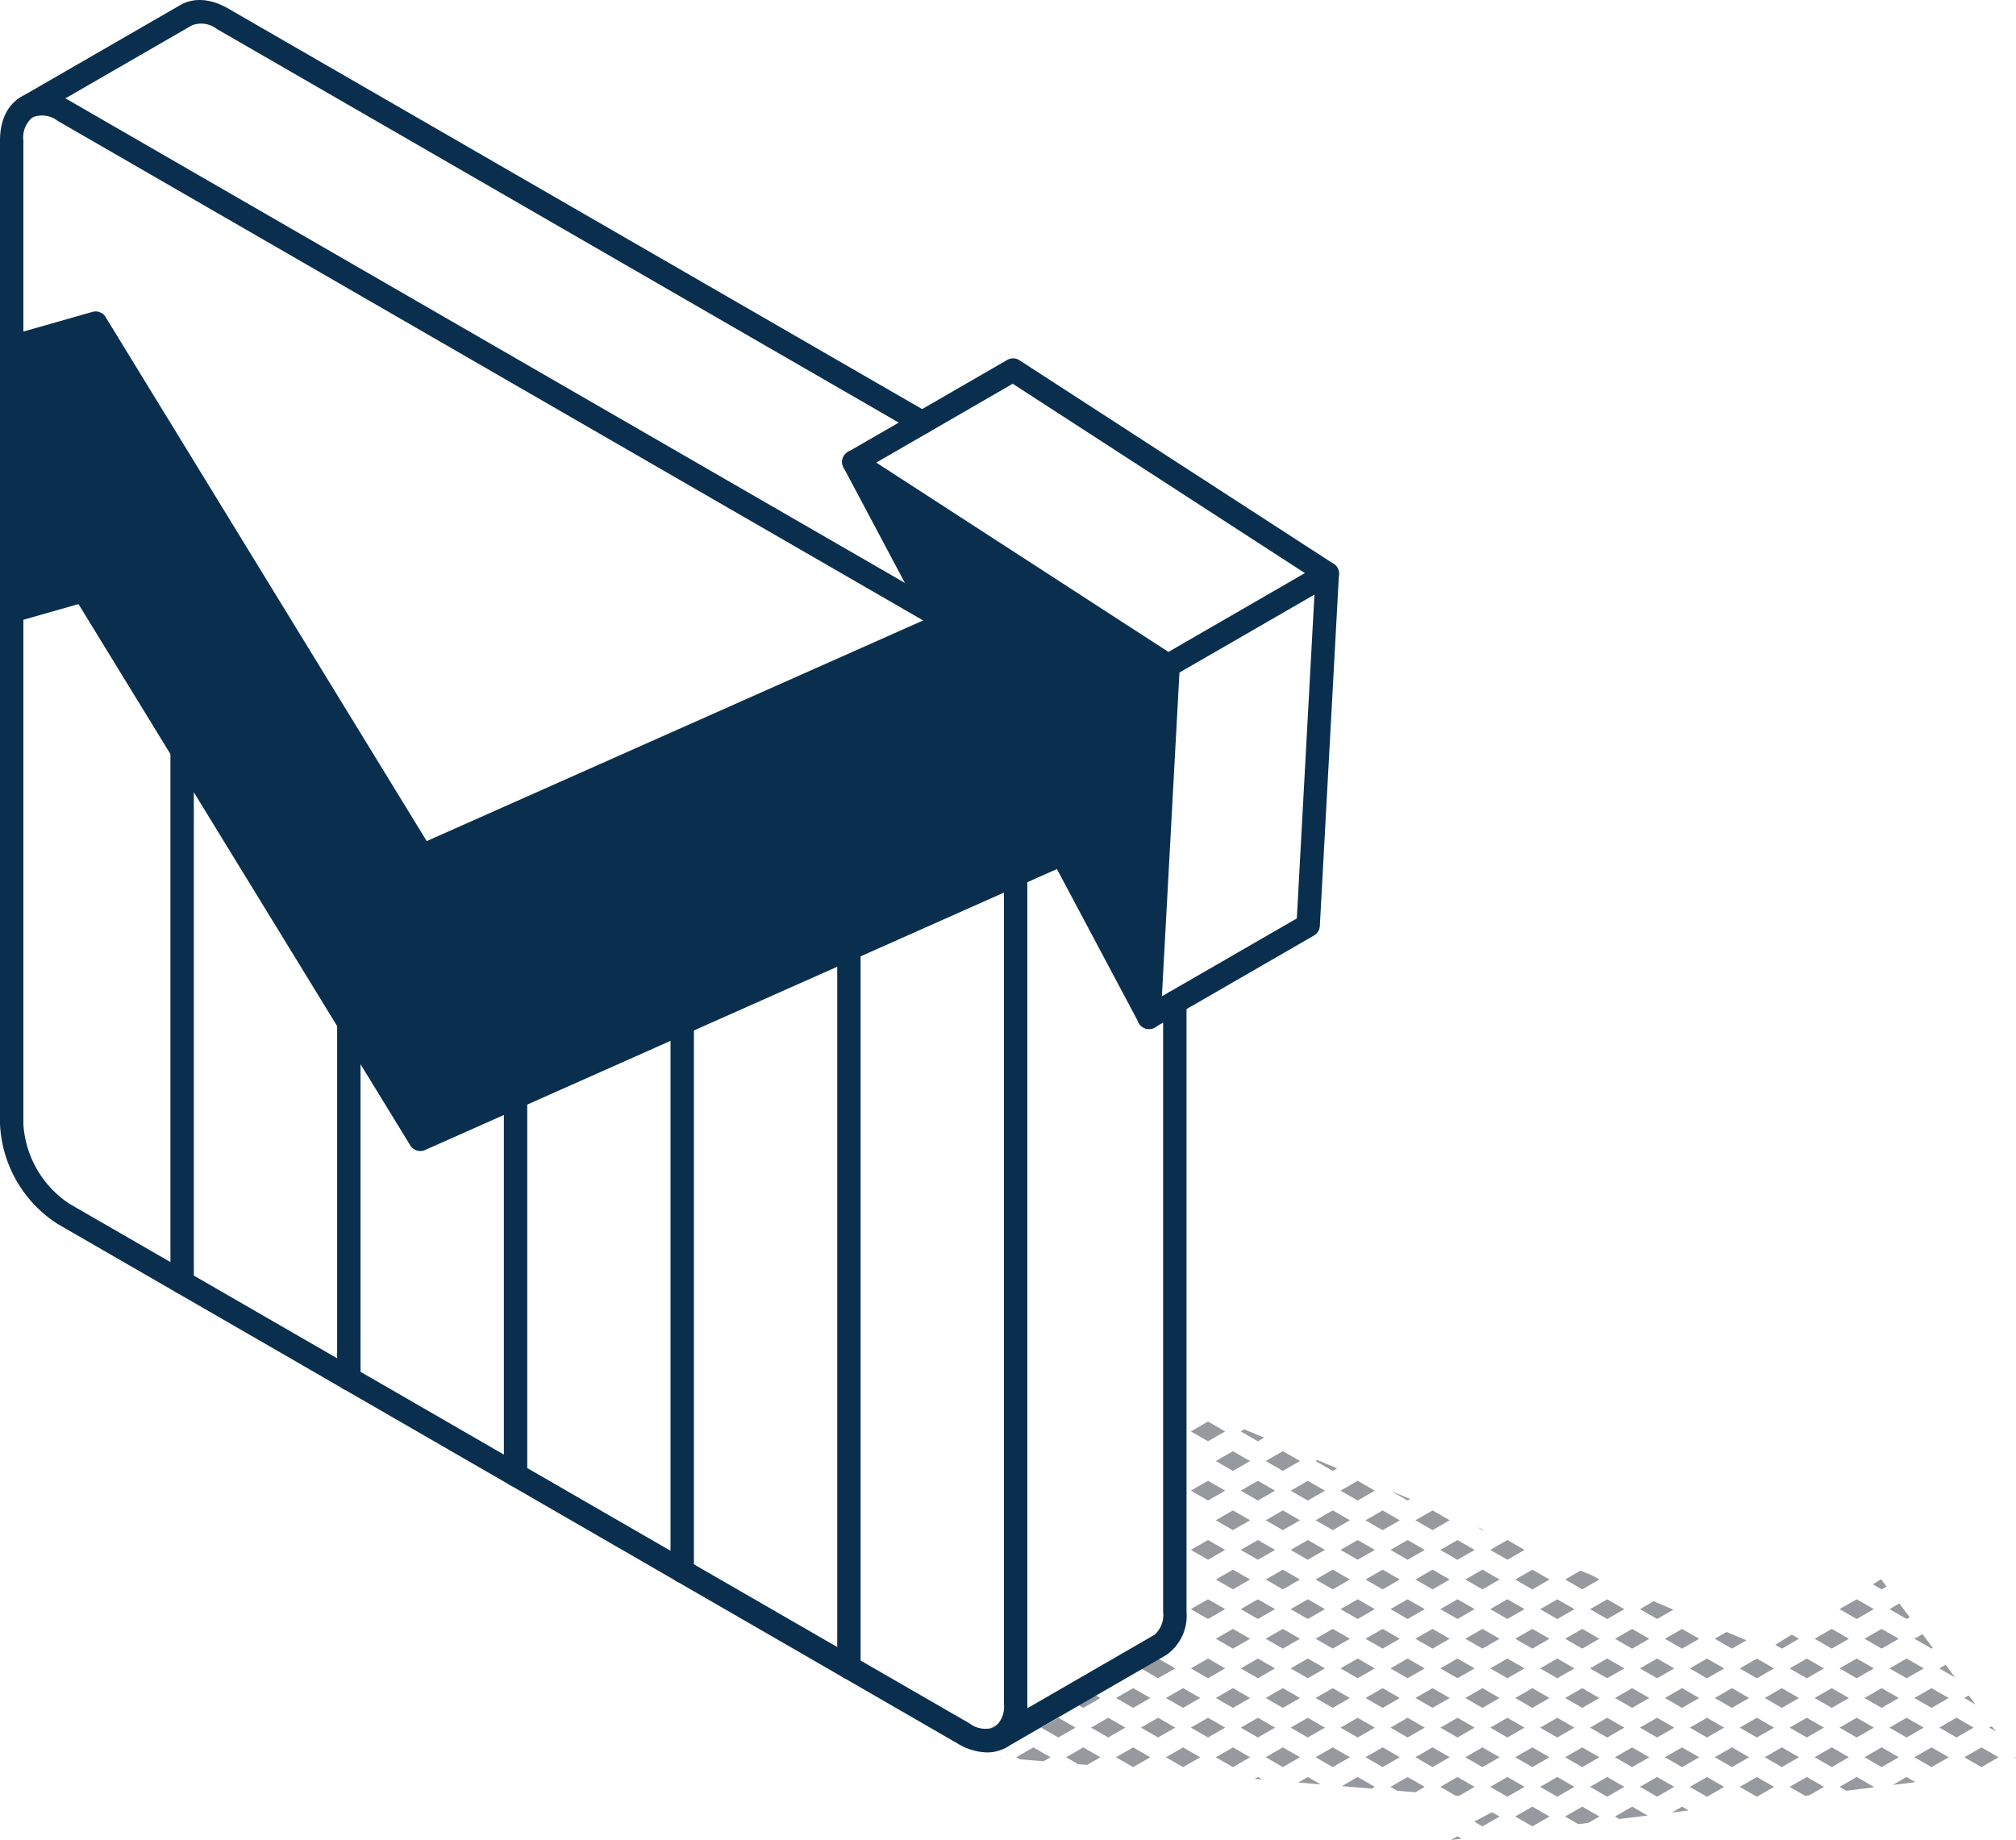 <?xml version="1.0" encoding="UTF-8"?> <svg xmlns="http://www.w3.org/2000/svg" width="224.814" height="205.212" viewBox="0 0 224.814 205.212"><g id="Sales_Performance_Optimization" data-name="Sales Performance Optimization" transform="translate(0 0)"><path id="Tracciato_15337" data-name="Tracciato 15337" d="M258.337,225.4l.2.118-.123-.164Z" transform="translate(-33.727 -29.421)" fill="#969a9e"></path><path id="Tracciato_15338" data-name="Tracciato 15338" d="M252.427,217.485l-.49.283,1.242.717Z" transform="translate(-32.891 -28.393)" fill="#969a9e"></path><path id="Tracciato_15339" data-name="Tracciato 15339" d="M251.937,225.244l1.913,1.1,1.913-1.1-1.913-1.1Z" transform="translate(-32.891 -29.262)" fill="#969a9e"></path><path id="Tracciato_15340" data-name="Tracciato 15340" d="M255.137,221.585l.723.418-.438-.583Z" transform="translate(-33.309 -28.907)" fill="#969a9e"></path><path id="Tracciato_15341" data-name="Tracciato 15341" d="M247.6,211.153l-1.159-1.539-.9.518,1.913,1.1Z" transform="translate(-32.056 -27.366)" fill="#969a9e"></path><path id="Tracciato_15342" data-name="Tracciato 15342" d="M249.363,217.644l-1.913-1.1-1.913,1.1,1.913,1.1Z" transform="translate(-32.056 -28.27)" fill="#969a9e"></path><path id="Tracciato_15343" data-name="Tracciato 15343" d="M249.431,213.549l-.694.4,1.762,1.017Z" transform="translate(-32.473 -27.879)" fill="#969a9e"></path><path id="Tracciato_15344" data-name="Tracciato 15344" d="M245.537,225.244l1.913,1.1,1.913-1.1-1.913-1.1Z" transform="translate(-32.056 -29.262)" fill="#969a9e"></path><path id="Tracciato_15345" data-name="Tracciato 15345" d="M250.65,220.34l-1.913,1.1,1.913,1.1,1.913-1.1Z" transform="translate(-32.473 -28.766)" fill="#969a9e"></path><path id="Tracciato_15346" data-name="Tracciato 15346" d="M244.6,207.217l-1.159-1.539-1.1.636,1.914,1.1Z" transform="translate(-31.638 -26.852)" fill="#969a9e"></path><path id="Tracciato_15347" data-name="Tracciato 15347" d="M241.744,203.388l-.62-.822-.918.575.983.568Z" transform="translate(-31.36 -26.446)" fill="#969a9e"></path><path id="Tracciato_15348" data-name="Tracciato 15348" d="M246.163,213.844l-1.913-1.1-1.913,1.1,1.913,1.1Z" transform="translate(-31.638 -27.774)" fill="#969a9e"></path><path id="Tracciato_15349" data-name="Tracciato 15349" d="M239.137,210.044l1.913,1.1,1.913-1.1-1.913-1.1Z" transform="translate(-31.22 -27.278)" fill="#969a9e"></path><path id="Tracciato_15350" data-name="Tracciato 15350" d="M242.963,217.644l-1.913-1.1-1.913,1.1,1.913,1.1Z" transform="translate(-31.22 -28.27)" fill="#969a9e"></path><path id="Tracciato_15351" data-name="Tracciato 15351" d="M242.768,228.828l2.529-.316-.991-.572Z" transform="translate(-31.694 -29.758)" fill="#969a9e"></path><path id="Tracciato_15352" data-name="Tracciato 15352" d="M241.05,224.14l-1.913,1.1,1.913,1.1,1.913-1.1Z" transform="translate(-31.22 -29.262)" fill="#969a9e"></path><path id="Tracciato_15353" data-name="Tracciato 15353" d="M246.163,221.444l-1.913-1.1-1.913,1.1,1.913,1.1Z" transform="translate(-31.638 -28.766)" fill="#969a9e"></path><path id="Tracciato_15354" data-name="Tracciato 15354" d="M236.563,210.044l-1.913-1.1-1.913,1.1,1.913,1.1Z" transform="translate(-30.384 -27.278)" fill="#969a9e"></path><path id="Tracciato_15355" data-name="Tracciato 15355" d="M239.763,206.244l-1.913-1.1-1.913,1.1,1.913,1.1Z" transform="translate(-30.802 -26.782)" fill="#969a9e"></path><path id="Tracciato_15356" data-name="Tracciato 15356" d="M236.563,217.644l-1.913-1.1-1.913,1.1,1.913,1.1Z" transform="translate(-30.384 -28.27)" fill="#969a9e"></path><path id="Tracciato_15357" data-name="Tracciato 15357" d="M235.937,213.844l1.913,1.1,1.913-1.1-1.913-1.1Z" transform="translate(-30.802 -27.774)" fill="#969a9e"></path><path id="Tracciato_15358" data-name="Tracciato 15358" d="M234.65,224.14l-1.913,1.1,1.913,1.1,1.913-1.1Z" transform="translate(-30.384 -29.262)" fill="#969a9e"></path><path id="Tracciato_15359" data-name="Tracciato 15359" d="M239.763,221.444l-1.913-1.1-1.913,1.1,1.913,1.1Z" transform="translate(-30.802 -28.766)" fill="#969a9e"></path><path id="Tracciato_15360" data-name="Tracciato 15360" d="M235.937,229.044l.746.431,2.975-.371.1-.06-1.913-1.1Z" transform="translate(-30.802 -29.758)" fill="#969a9e"></path><path id="Tracciato_15361" data-name="Tracciato 15361" d="M230.338,210.14l-.8-.464-1.852,1.14.743.429Z" transform="translate(-29.725 -27.374)" fill="#969a9e"></path><path id="Tracciato_15362" data-name="Tracciato 15362" d="M230.163,217.644l-1.913-1.1-1.913,1.1,1.913,1.1Z" transform="translate(-29.549 -28.27)" fill="#969a9e"></path><path id="Tracciato_15363" data-name="Tracciato 15363" d="M231.45,214.949l1.913-1.1-1.913-1.1-1.913,1.1Z" transform="translate(-29.967 -27.774)" fill="#969a9e"></path><path id="Tracciato_15364" data-name="Tracciato 15364" d="M229.537,229.044l1.735,1,.455-.057,1.636-.945-1.913-1.1Z" transform="translate(-29.967 -29.758)" fill="#969a9e"></path><path id="Tracciato_15365" data-name="Tracciato 15365" d="M228.25,224.14l-1.913,1.1,1.913,1.1,1.913-1.1Z" transform="translate(-29.549 -29.262)" fill="#969a9e"></path><path id="Tracciato_15366" data-name="Tracciato 15366" d="M233.363,221.444l-1.913-1.1-1.913,1.1,1.913,1.1Z" transform="translate(-29.967 -28.766)" fill="#969a9e"></path><path id="Tracciato_15367" data-name="Tracciato 15367" d="M226.963,221.444l-1.913-1.1-1.913,1.1,1.913,1.1Z" transform="translate(-29.131 -28.766)" fill="#969a9e"></path><path id="Tracciato_15368" data-name="Tracciato 15368" d="M225.05,214.949l1.913-1.1-1.913-1.1-1.913,1.1Z" transform="translate(-29.131 -27.774)" fill="#969a9e"></path><path id="Tracciato_15369" data-name="Tracciato 15369" d="M223.466,210.268l-2.214-.93-1.314.759,1.913,1.1Z" transform="translate(-28.713 -27.33)" fill="#969a9e"></path><path id="Tracciato_15370" data-name="Tracciato 15370" d="M223.763,217.644l-1.913-1.1-1.913,1.1,1.913,1.1Z" transform="translate(-28.713 -28.27)" fill="#969a9e"></path><path id="Tracciato_15371" data-name="Tracciato 15371" d="M223.137,229.044l1.913,1.1,1.913-1.1-1.913-1.1Z" transform="translate(-29.131 -29.758)" fill="#969a9e"></path><path id="Tracciato_15372" data-name="Tracciato 15372" d="M221.85,224.14l-1.913,1.1,1.913,1.1,1.913-1.1Z" transform="translate(-28.713 -29.262)" fill="#969a9e"></path><path id="Tracciato_15373" data-name="Tracciato 15373" d="M215.45,211.149l1.913-1.1-1.913-1.1-1.913,1.1Z" transform="translate(-27.878 -27.278)" fill="#969a9e"></path><path id="Tracciato_15374" data-name="Tracciato 15374" d="M217.363,217.644l-1.913-1.1-1.913,1.1,1.913,1.1Z" transform="translate(-27.878 -28.27)" fill="#969a9e"></path><path id="Tracciato_15375" data-name="Tracciato 15375" d="M218.65,214.949l1.913-1.1-1.913-1.1-1.913,1.1Z" transform="translate(-28.296 -27.774)" fill="#969a9e"></path><path id="Tracciato_15376" data-name="Tracciato 15376" d="M217.363,225.244l-1.913-1.1-1.913,1.1,1.913,1.1Z" transform="translate(-27.878 -29.262)" fill="#969a9e"></path><path id="Tracciato_15377" data-name="Tracciato 15377" d="M220.563,221.444l-1.913-1.1-1.913,1.1,1.913,1.1Z" transform="translate(-28.296 -28.766)" fill="#969a9e"></path><path id="Tracciato_15378" data-name="Tracciato 15378" d="M214.431,232.4l1.868-.232-.732-.423Z" transform="translate(-27.995 -30.254)" fill="#969a9e"></path><path id="Tracciato_15379" data-name="Tracciato 15379" d="M216.737,229.044l1.913,1.1,1.913-1.1-1.913-1.1Z" transform="translate(-28.296 -29.758)" fill="#969a9e"></path><path id="Tracciato_15380" data-name="Tracciato 15380" d="M210.337,213.844l1.913,1.1,1.913-1.1-1.913-1.1Z" transform="translate(-27.46 -27.774)" fill="#969a9e"></path><path id="Tracciato_15381" data-name="Tracciato 15381" d="M209.05,211.149l1.913-1.1-1.913-1.1-1.913,1.1Z" transform="translate(-27.042 -27.278)" fill="#969a9e"></path><path id="Tracciato_15382" data-name="Tracciato 15382" d="M214.07,206.332l-2.214-.93-1.518.876,1.913,1.1Z" transform="translate(-27.46 -26.816)" fill="#969a9e"></path><path id="Tracciato_15383" data-name="Tracciato 15383" d="M207.137,217.644l1.913,1.1,1.913-1.1-1.913-1.1Z" transform="translate(-27.042 -28.27)" fill="#969a9e"></path><path id="Tracciato_15384" data-name="Tracciato 15384" d="M212.25,227.94l-1.913,1.1,1.913,1.1,1.913-1.1Z" transform="translate(-27.46 -29.758)" fill="#969a9e"></path><path id="Tracciato_15385" data-name="Tracciato 15385" d="M210.963,225.244l-1.913-1.1-1.913,1.1,1.913,1.1Z" transform="translate(-27.042 -29.262)" fill="#969a9e"></path><path id="Tracciato_15386" data-name="Tracciato 15386" d="M214.163,221.444l-1.913-1.1-1.913,1.1,1.913,1.1Z" transform="translate(-27.46 -28.766)" fill="#969a9e"></path><path id="Tracciato_15387" data-name="Tracciato 15387" d="M207.137,232.844l.487.281,3.147-.392-1.721-.993Z" transform="translate(-27.042 -30.254)" fill="#969a9e"></path><path id="Tracciato_15388" data-name="Tracciato 15388" d="M204.563,202.461l-.7-.405-1.4-.589-1.722.994,1.913,1.1Z" transform="translate(-26.207 -26.302)" fill="#969a9e"></path><path id="Tracciato_15389" data-name="Tracciato 15389" d="M203.937,213.844l1.913,1.1,1.913-1.1-1.913-1.1Z" transform="translate(-26.625 -27.774)" fill="#969a9e"></path><path id="Tracciato_15390" data-name="Tracciato 15390" d="M200.737,210.044l1.913,1.1,1.913-1.1-1.913-1.1Z" transform="translate(-26.207 -27.278)" fill="#969a9e"></path><path id="Tracciato_15391" data-name="Tracciato 15391" d="M205.85,207.349l1.913-1.1-1.913-1.1-1.913,1.1Z" transform="translate(-26.625 -26.782)" fill="#969a9e"></path><path id="Tracciato_15392" data-name="Tracciato 15392" d="M207.763,221.444l-1.913-1.1-1.913,1.1,1.913,1.1Z" transform="translate(-26.625 -28.766)" fill="#969a9e"></path><path id="Tracciato_15393" data-name="Tracciato 15393" d="M200.737,217.644l1.913,1.1,1.913-1.1-1.913-1.1Z" transform="translate(-26.207 -28.27)" fill="#969a9e"></path><path id="Tracciato_15394" data-name="Tracciato 15394" d="M205.85,227.94l-1.913,1.1,1.913,1.1,1.913-1.1Z" transform="translate(-26.625 -29.758)" fill="#969a9e"></path><path id="Tracciato_15395" data-name="Tracciato 15395" d="M204.563,225.244l-1.913-1.1-1.913,1.1,1.913,1.1Z" transform="translate(-26.207 -29.262)" fill="#969a9e"></path><path id="Tracciato_15396" data-name="Tracciato 15396" d="M200.737,232.844l1.475.852,1.115-.139,1.235-.713-1.913-1.1Z" transform="translate(-26.207 -30.254)" fill="#969a9e"></path><path id="Tracciato_15397" data-name="Tracciato 15397" d="M196.25,203.549l1.913-1.1-1.913-1.1-1.913,1.1Z" transform="translate(-25.371 -26.286)" fill="#969a9e"></path><path id="Tracciato_15398" data-name="Tracciato 15398" d="M194.337,210.044l1.913,1.1,1.913-1.1-1.913-1.1Z" transform="translate(-25.371 -27.278)" fill="#969a9e"></path><path id="Tracciato_15399" data-name="Tracciato 15399" d="M199.45,207.349l1.913-1.1-1.913-1.1-1.913,1.1Z" transform="translate(-25.789 -26.782)" fill="#969a9e"></path><path id="Tracciato_15400" data-name="Tracciato 15400" d="M201.363,221.444l-1.913-1.1-1.913,1.1,1.913,1.1Z" transform="translate(-25.789 -28.766)" fill="#969a9e"></path><path id="Tracciato_15401" data-name="Tracciato 15401" d="M198.163,217.644l-1.913-1.1-1.913,1.1,1.913,1.1Z" transform="translate(-25.371 -28.27)" fill="#969a9e"></path><path id="Tracciato_15402" data-name="Tracciato 15402" d="M197.537,213.844l1.913,1.1,1.913-1.1-1.913-1.1Z" transform="translate(-25.789 -27.774)" fill="#969a9e"></path><path id="Tracciato_15403" data-name="Tracciato 15403" d="M198.163,225.244l-1.913-1.1-1.913,1.1,1.913,1.1Z" transform="translate(-25.371 -29.262)" fill="#969a9e"></path><path id="Tracciato_15404" data-name="Tracciato 15404" d="M194.337,232.844l1.913,1.1,1.913-1.1-1.913-1.1Z" transform="translate(-25.371 -30.254)" fill="#969a9e"></path><path id="Tracciato_15405" data-name="Tracciato 15405" d="M199.45,227.94l-1.913,1.1,1.913,1.1,1.913-1.1Z" transform="translate(-25.789 -29.758)" fill="#969a9e"></path><path id="Tracciato_15406" data-name="Tracciato 15406" d="M194.963,198.644l-1.913-1.1-1.913,1.1,1.913,1.1Z" transform="translate(-24.953 -25.789)" fill="#969a9e"></path><path id="Tracciato_15407" data-name="Tracciato 15407" d="M190.054,196.232l.088-.05-.64-.269Z" transform="translate(-24.74 -25.577)" fill="#969a9e"></path><path id="Tracciato_15408" data-name="Tracciato 15408" d="M191.137,206.244l1.913,1.1,1.913-1.1-1.913-1.1Z" transform="translate(-24.953 -26.782)" fill="#969a9e"></path><path id="Tracciato_15409" data-name="Tracciato 15409" d="M187.937,202.444l1.913,1.1,1.913-1.1-1.913-1.1Z" transform="translate(-24.536 -26.285)" fill="#969a9e"></path><path id="Tracciato_15410" data-name="Tracciato 15410" d="M194.963,213.844l-1.913-1.1-1.913,1.1,1.913,1.1Z" transform="translate(-24.953 -27.774)" fill="#969a9e"></path><path id="Tracciato_15411" data-name="Tracciato 15411" d="M191.763,210.044l-1.913-1.1-1.913,1.1,1.913,1.1Z" transform="translate(-24.536 -27.278)" fill="#969a9e"></path><path id="Tracciato_15412" data-name="Tracciato 15412" d="M191.763,217.644l-1.913-1.1-1.913,1.1,1.913,1.1Z" transform="translate(-24.536 -28.27)" fill="#969a9e"></path><path id="Tracciato_15413" data-name="Tracciato 15413" d="M193.05,227.94l-1.913,1.1,1.913,1.1,1.913-1.1Z" transform="translate(-24.953 -29.758)" fill="#969a9e"></path><path id="Tracciato_15414" data-name="Tracciato 15414" d="M191.763,225.244l-1.913-1.1-1.913,1.1,1.913,1.1Z" transform="translate(-24.536 -29.262)" fill="#969a9e"></path><path id="Tracciato_15415" data-name="Tracciato 15415" d="M194.963,221.444l-1.913-1.1-1.913,1.1,1.913,1.1Z" transform="translate(-24.953 -28.766)" fill="#969a9e"></path><g id="Raggruppa_10172" data-name="Raggruppa 10172"><g id="Raggruppa_10177" data-name="Raggruppa 10177"><path id="Tracciato_15416" data-name="Tracciato 15416" d="M189.076,233.508l.922.533,1.913-1.1-.847-.489c-.694.376-1.364.735-1.988,1.061" transform="translate(-24.684 -30.347)" fill="#969a9e"></path><path id="Tracciato_15417" data-name="Tracciato 15417" d="M185.363,194.844l-1.913-1.1-1.913,1.1,1.913,1.1Z" transform="translate(-23.7 -25.293)" fill="#969a9e"></path><path id="Tracciato_15418" data-name="Tracciato 15418" d="M184.737,206.244l1.913,1.1,1.913-1.1-1.913-1.1Z" transform="translate(-24.118 -26.782)" fill="#969a9e"></path><path id="Tracciato_15419" data-name="Tracciato 15419" d="M181.537,202.444l1.913,1.1,1.913-1.1-1.913-1.1Z" transform="translate(-23.7 -26.285)" fill="#969a9e"></path><path id="Tracciato_15420" data-name="Tracciato 15420" d="M186.65,199.749l1.913-1.1-1.913-1.1-1.913,1.1Z" transform="translate(-24.118 -25.789)" fill="#969a9e"></path><path id="Tracciato_15421" data-name="Tracciato 15421" d="M185.363,210.044l-1.913-1.1-1.913,1.1,1.913,1.1Z" transform="translate(-23.7 -27.278)" fill="#969a9e"></path><path id="Tracciato_15422" data-name="Tracciato 15422" d="M188.563,221.444l-1.913-1.1-1.913,1.1,1.913,1.1Z" transform="translate(-24.118 -28.766)" fill="#969a9e"></path><path id="Tracciato_15423" data-name="Tracciato 15423" d="M185.363,217.644l-1.913-1.1-1.913,1.1,1.913,1.1Z" transform="translate(-23.7 -28.27)" fill="#969a9e"></path><path id="Tracciato_15424" data-name="Tracciato 15424" d="M188.563,213.844l-1.913-1.1-1.913,1.1,1.913,1.1Z" transform="translate(-24.118 -27.774)" fill="#969a9e"></path><path id="Tracciato_15425" data-name="Tracciato 15425" d="M183.45,224.14l-1.913,1.1,1.913,1.1,1.913-1.1Z" transform="translate(-23.7 -29.262)" fill="#969a9e"></path><path id="Tracciato_15426" data-name="Tracciato 15426" d="M186.093,235.963l1.207-.15-.473-.273Z" transform="translate(-24.295 -30.75)" fill="#969a9e"></path><path id="Tracciato_15427" data-name="Tracciato 15427" d="M186.82,230.05l1.742-1.006-1.913-1.1-1.913,1.1,1.686.973Z" transform="translate(-24.118 -29.758)" fill="#969a9e"></path><path id="Tracciato_15428" data-name="Tracciato 15428" d="M177.05,195.949l1.913-1.1-1.913-1.1-1.913,1.1Z" transform="translate(-22.865 -25.293)" fill="#969a9e"></path><path id="Tracciato_15429" data-name="Tracciato 15429" d="M180.551,192.152l-2.136-.9,1.845,1.066Z" transform="translate(-23.293 -24.969)" fill="#969a9e"></path><path id="Tracciato_15430" data-name="Tracciato 15430" d="M175.137,202.444l1.913,1.1,1.913-1.1-1.913-1.1Z" transform="translate(-22.865 -26.285)" fill="#969a9e"></path><path id="Tracciato_15431" data-name="Tracciato 15431" d="M178.337,198.644l1.913,1.1,1.913-1.1-1.913-1.1Z" transform="translate(-23.282 -25.789)" fill="#969a9e"></path><path id="Tracciato_15432" data-name="Tracciato 15432" d="M178.963,210.044l-1.913-1.1-1.913,1.1,1.913,1.1Z" transform="translate(-22.865 -27.278)" fill="#969a9e"></path><path id="Tracciato_15433" data-name="Tracciato 15433" d="M182.163,206.244l-1.913-1.1-1.913,1.1,1.913,1.1Z" transform="translate(-23.282 -26.782)" fill="#969a9e"></path><path id="Tracciato_15434" data-name="Tracciato 15434" d="M178.963,217.644l-1.913-1.1-1.913,1.1,1.913,1.1Z" transform="translate(-22.865 -28.27)" fill="#969a9e"></path><path id="Tracciato_15435" data-name="Tracciato 15435" d="M182.163,213.844l-1.913-1.1-1.913,1.1,1.913,1.1Z" transform="translate(-23.282 -27.774)" fill="#969a9e"></path><path id="Tracciato_15436" data-name="Tracciato 15436" d="M177.05,224.14l-1.913,1.1,1.913,1.1,1.913-1.1Z" transform="translate(-22.865 -29.262)" fill="#969a9e"></path><path id="Tracciato_15437" data-name="Tracciato 15437" d="M182.163,221.444l-1.913-1.1-1.913,1.1,1.913,1.1Z" transform="translate(-23.282 -28.766)" fill="#969a9e"></path><path id="Tracciato_15438" data-name="Tracciato 15438" d="M178.337,229.044l.747.431,2.038.17,1.041-.6-1.913-1.1Z" transform="translate(-23.282 -29.758)" fill="#969a9e"></path><path id="Tracciato_15439" data-name="Tracciato 15439" d="M171.144,188.212l-2.214-.93-.193.111,1.913,1.1Z" transform="translate(-22.029 -24.45)" fill="#969a9e"></path><path id="Tracciato_15440" data-name="Tracciato 15440" d="M171.937,198.644l1.913,1.1,1.913-1.1-1.913-1.1Z" transform="translate(-22.447 -25.789)" fill="#969a9e"></path><path id="Tracciato_15441" data-name="Tracciato 15441" d="M168.737,194.844l1.913,1.1,1.913-1.1-1.913-1.1Z" transform="translate(-22.029 -25.293)" fill="#969a9e"></path><path id="Tracciato_15442" data-name="Tracciato 15442" d="M175.763,191.044l-1.913-1.1-1.913,1.1,1.913,1.1Z" transform="translate(-22.447 -24.797)" fill="#969a9e"></path><path id="Tracciato_15443" data-name="Tracciato 15443" d="M168.737,202.444l1.913,1.1,1.913-1.1-1.913-1.1Z" transform="translate(-22.029 -26.285)" fill="#969a9e"></path><path id="Tracciato_15444" data-name="Tracciato 15444" d="M175.763,213.844l-1.913-1.1-1.913,1.1,1.913,1.1Z" transform="translate(-22.447 -27.774)" fill="#969a9e"></path><path id="Tracciato_15445" data-name="Tracciato 15445" d="M172.563,210.044l-1.913-1.1-1.913,1.1,1.913,1.1Z" transform="translate(-22.029 -27.278)" fill="#969a9e"></path><path id="Tracciato_15446" data-name="Tracciato 15446" d="M175.763,206.244l-1.913-1.1-1.913,1.1,1.913,1.1Z" transform="translate(-22.447 -26.782)" fill="#969a9e"></path><path id="Tracciato_15447" data-name="Tracciato 15447" d="M172.563,217.644l-1.913-1.1-1.913,1.1,1.913,1.1Z" transform="translate(-22.029 -28.27)" fill="#969a9e"></path><path id="Tracciato_15448" data-name="Tracciato 15448" d="M172.1,228.961l3.343.278.339-.2-1.913-1.1Z" transform="translate(-22.468 -29.758)" fill="#969a9e"></path><path id="Tracciato_15449" data-name="Tracciato 15449" d="M170.65,224.14l-1.913,1.1,1.913,1.1,1.913-1.1Z" transform="translate(-22.029 -29.262)" fill="#969a9e"></path><path id="Tracciato_15450" data-name="Tracciato 15450" d="M175.763,221.444l-1.913-1.1-1.913,1.1,1.913,1.1Z" transform="translate(-22.447 -28.766)" fill="#969a9e"></path><path id="Tracciato_15451" data-name="Tracciato 15451" d="M166.163,187.244l-1.913-1.1-1.913,1.1,1.913,1.1Z" transform="translate(-21.194 -24.301)" fill="#969a9e"></path><path id="Tracciato_15452" data-name="Tracciato 15452" d="M162.337,194.844l1.913,1.1,1.913-1.1-1.913-1.1Z" transform="translate(-21.194 -25.293)" fill="#969a9e"></path><path id="Tracciato_15453" data-name="Tracciato 15453" d="M167.45,192.149l1.913-1.1-1.913-1.1-1.913,1.1Z" transform="translate(-21.611 -24.797)" fill="#969a9e"></path><path id="Tracciato_15454" data-name="Tracciato 15454" d="M162.337,202.444l1.913,1.1,1.913-1.1-1.913-1.1Z" transform="translate(-21.194 -26.285)" fill="#969a9e"></path><path id="Tracciato_15455" data-name="Tracciato 15455" d="M165.537,198.644l1.913,1.1,1.913-1.1-1.913-1.1Z" transform="translate(-21.611 -25.789)" fill="#969a9e"></path><path id="Tracciato_15456" data-name="Tracciato 15456" d="M166.163,210.044l-1.913-1.1-1.913,1.1,1.913,1.1Z" transform="translate(-21.194 -27.278)" fill="#969a9e"></path><path id="Tracciato_15457" data-name="Tracciato 15457" d="M165.537,206.244l1.913,1.1,1.913-1.1-1.913-1.1Z" transform="translate(-21.611 -26.782)" fill="#969a9e"></path><path id="Tracciato_15458" data-name="Tracciato 15458" d="M166.163,217.644l-1.913-1.1-1.913,1.1,1.913,1.1Z" transform="translate(-21.194 -28.27)" fill="#969a9e"></path><path id="Tracciato_15459" data-name="Tracciato 15459" d="M169.363,213.844l-1.913-1.1-1.913,1.1,1.913,1.1Z" transform="translate(-21.611 -27.774)" fill="#969a9e"></path><path id="Tracciato_15460" data-name="Tracciato 15460" d="M166.51,228.556l2.5.208-1.428-.824Z" transform="translate(-21.738 -29.758)" fill="#969a9e"></path><path id="Tracciato_15461" data-name="Tracciato 15461" d="M164.25,224.14l-1.913,1.1,1.913,1.1,1.913-1.1Z" transform="translate(-21.194 -29.262)" fill="#969a9e"></path><path id="Tracciato_15462" data-name="Tracciato 15462" d="M169.363,221.444l-1.913-1.1-1.913,1.1,1.913,1.1Z" transform="translate(-21.611 -28.766)" fill="#969a9e"></path><path id="Tracciato_15463" data-name="Tracciato 15463" d="M157.85,188.349l1.913-1.1-1.913-1.1-1.913,1.1Z" transform="translate(-20.358 -24.301)" fill="#969a9e"></path><path id="Tracciato_15464" data-name="Tracciato 15464" d="M161.748,184.277l-2.214-.93-.4.229,1.913,1.105Z" transform="translate(-20.776 -23.936)" fill="#969a9e"></path><path id="Tracciato_15465" data-name="Tracciato 15465" d="M155.937,194.844l1.913,1.1,1.913-1.1-1.913-1.1Z" transform="translate(-20.358 -25.293)" fill="#969a9e"></path><path id="Tracciato_15466" data-name="Tracciato 15466" d="M159.137,191.044l1.913,1.1,1.913-1.1-1.913-1.1Z" transform="translate(-20.776 -24.797)" fill="#969a9e"></path><path id="Tracciato_15467" data-name="Tracciato 15467" d="M155.937,202.444l1.913,1.1,1.913-1.1-1.913-1.1Z" transform="translate(-20.358 -26.285)" fill="#969a9e"></path><path id="Tracciato_15468" data-name="Tracciato 15468" d="M159.137,198.644l1.913,1.1,1.913-1.1-1.913-1.1Z" transform="translate(-20.776 -25.789)" fill="#969a9e"></path><path id="Tracciato_15469" data-name="Tracciato 15469" d="M159.763,210.044l-1.913-1.1-1.913,1.1,1.913,1.1Z" transform="translate(-20.358 -27.278)" fill="#969a9e"></path><path id="Tracciato_15470" data-name="Tracciato 15470" d="M159.137,206.244l1.913,1.1,1.913-1.1-1.913-1.1Z" transform="translate(-20.776 -26.782)" fill="#969a9e"></path><path id="Tracciato_15471" data-name="Tracciato 15471" d="M162.963,221.444l-1.913-1.1-1.913,1.1,1.913,1.1Z" transform="translate(-20.776 -28.766)" fill="#969a9e"></path><path id="Tracciato_15472" data-name="Tracciato 15472" d="M159.763,217.644l-1.913-1.1-1.913,1.1,1.913,1.1Z" transform="translate(-20.358 -28.27)" fill="#969a9e"></path><path id="Tracciato_15473" data-name="Tracciato 15473" d="M162.963,213.844l-1.913-1.1-1.913,1.1,1.913,1.1Z" transform="translate(-20.776 -27.774)" fill="#969a9e"></path><path id="Tracciato_15474" data-name="Tracciato 15474" d="M155.937,225.244l1.913,1.1,1.913-1.1-1.913-1.1Z" transform="translate(-20.358 -29.262)" fill="#969a9e"></path><path id="Tracciato_15475" data-name="Tracciato 15475" d="M160.917,228.151l.855.071-.49-.283Z" transform="translate(-21.008 -29.758)" fill="#969a9e"></path><path id="Tracciato_15478" data-name="Tracciato 15478" d="M154.65,184.549l1.913-1.1-1.913-1.1-1.913,1.1Z" transform="translate(-19.94 -23.805)" fill="#969a9e"></path><path id="Tracciato_15480" data-name="Tracciato 15480" d="M152.737,191.044l1.913,1.1,1.913-1.1-1.913-1.1Z" transform="translate(-19.94 -24.797)" fill="#969a9e"></path><path id="Tracciato_15482" data-name="Tracciato 15482" d="M152.737,198.644l1.913,1.1,1.913-1.1-1.913-1.1Z" transform="translate(-19.94 -25.789)" fill="#969a9e"></path><path id="Tracciato_15484" data-name="Tracciato 15484" d="M156.563,206.244l-1.913-1.1-1.913,1.1,1.913,1.1Z" transform="translate(-19.94 -26.782)" fill="#969a9e"></path><path id="Tracciato_15485" data-name="Tracciato 15485" d="M153.363,217.644l-1.913-1.1-1.913,1.1,1.913,1.1Z" transform="translate(-19.522 -28.27)" fill="#969a9e"></path><path id="Tracciato_15486" data-name="Tracciato 15486" d="M156.563,213.844l-1.913-1.1-1.913,1.1,1.913,1.1Z" transform="translate(-19.94 -27.774)" fill="#969a9e"></path><path id="Tracciato_15487" data-name="Tracciato 15487" d="M149.537,225.244l1.913,1.1,1.913-1.1-1.913-1.1Z" transform="translate(-19.522 -29.262)" fill="#969a9e"></path><path id="Tracciato_15488" data-name="Tracciato 15488" d="M154.65,220.34l-1.913,1.1,1.913,1.1,1.913-1.1Z" transform="translate(-19.94 -28.766)" fill="#969a9e"></path><path id="Tracciato_15503" data-name="Tracciato 15503" d="M146.963,217.644l-1.913-1.1-1.913,1.1,1.913,1.1Z" transform="translate(-18.687 -28.27)" fill="#969a9e"></path><path id="Tracciato_15504" data-name="Tracciato 15504" d="M150.163,213.844l-1.913-1.1-1.913,1.1,1.913,1.1Z" transform="translate(-19.105 -27.774)" fill="#969a9e"></path><path id="Tracciato_15506" data-name="Tracciato 15506" d="M143.137,225.244l1.913,1.1,1.913-1.1-1.913-1.1Z" transform="translate(-18.687 -29.262)" fill="#969a9e"></path><path id="Tracciato_15507" data-name="Tracciato 15507" d="M148.25,220.34l-1.913,1.1,1.913,1.1,1.913-1.1Z" transform="translate(-19.105 -28.766)" fill="#969a9e"></path><path id="Tracciato_15508" data-name="Tracciato 15508" d="M141.85,220.34l-1.913,1.1,1.913,1.1,1.913-1.1Z" transform="translate(-18.269 -28.766)" fill="#969a9e"></path><path id="Tracciato_15514" data-name="Tracciato 15514" d="M140.563,217.644l-1.913-1.1-1.913,1.1,1.913,1.1Z" transform="translate(-17.851 -28.27)" fill="#969a9e"></path><path id="Tracciato_15515" data-name="Tracciato 15515" d="M136.737,225.244l1.334.769,1.012.084,1.48-.854-1.913-1.1Z" transform="translate(-17.851 -29.262)" fill="#969a9e"></path><path id="Tracciato_15529" data-name="Tracciato 15529" d="M130.337,225.244l.395.228,2.653.221.778-.449-1.913-1.1Z" transform="translate(-17.016 -29.262)" fill="#969a9e"></path><path id="Tracciato_15530" data-name="Tracciato 15530" d="M135.45,220.34l-1.913,1.1,1.913,1.1,1.913-1.1Z" transform="translate(-17.434 -28.766)" fill="#969a9e"></path><path id="Tracciato_15544" data-name="Tracciato 15544" d="M128.267,225.43l.052-.03-.119-.069Z" transform="translate(-16.737 -29.418)" fill="#969a9e"></path><path id="Tracciato_15545" data-name="Tracciato 15545" d="M129.05,220.34l-1.913,1.1,1.913,1.1,1.913-1.1Z" transform="translate(-16.598 -28.766)" fill="#969a9e"></path></g></g><g id="Raggruppa_10174" data-name="Raggruppa 10174"><g id="Raggruppa_10176" data-name="Raggruppa 10176"><path id="Tracciato_15609" data-name="Tracciato 15609" d="M130.455,79.647l-2.127,39.216-9.693-18.216L47.061,132.475,9.545,71.26,1.5,73.549V44.112l9.36-2.665,36.406,59.422L105.1,75.163,95.416,56.939Z" transform="translate(-0.196 -5.411)" fill="#0a2f4e"></path><path id="Tracciato_15618" data-name="Tracciato 15618" d="M81.717,199.4a1.294,1.294,0,0,1-.651-.175L43.891,177.763a1.3,1.3,0,1,1,1.3-2.258L82.37,196.97a1.3,1.3,0,0,1-.653,2.434" transform="translate(-5.645 -22.89)" fill="#0a2f4e"></path><path id="Tracciato_15619" data-name="Tracciato 15619" d="M105.891,213.362a1.294,1.294,0,0,1-.651-.175L86.647,202.453a1.3,1.3,0,0,1,1.3-2.259l18.592,10.735a1.3,1.3,0,0,1-.653,2.434" transform="translate(-11.227 -26.113)" fill="#0a2f4e"></path><path id="Tracciato_15620" data-name="Tracciato 15620" d="M124.087,223.169a6.544,6.544,0,0,1-3.239-.97l-12.817-7.4a1.3,1.3,0,1,1,1.3-2.259l12.818,7.4a2.911,2.911,0,0,0,2.781.409,1.3,1.3,0,1,1,1.3,2.261,4.254,4.254,0,0,1-2.146.559" transform="translate(-14.019 -27.725)" fill="#0a2f4e"></path><path id="Tracciato_15621" data-name="Tracciato 15621" d="M128.221,209.458a1.3,1.3,0,0,1-.7-2.408,2.965,2.965,0,0,0,1-2.585V111.992a1.3,1.3,0,0,1,2.608,0v92.473a5.367,5.367,0,0,1-2.215,4.793,1.3,1.3,0,0,1-.693.2" transform="translate(-16.569 -14.451)" fill="#0a2f4e"></path><path id="Tracciato_15622" data-name="Tracciato 15622" d="M47.071,101.977a1.3,1.3,0,0,1-1.112-.623L10.069,42.776,1.662,45.17a1.3,1.3,0,1,1-.714-2.507L10.307,40a1.3,1.3,0,0,1,1.468.572l35.81,58.448,55.508-24.673-.056-.1a1.3,1.3,0,1,1,2.3-1.226l.714,1.341a1.3,1.3,0,0,1-.621,1.8L47.6,101.865a1.308,1.308,0,0,1-.529.112" transform="translate(0 -5.215)" fill="#0a2f4e"></path><path id="Tracciato_15623" data-name="Tracciato 15623" d="M46.866,135.91a1.3,1.3,0,0,1-1.112-.623l-37-60.372L1.661,76.934a1.3,1.3,0,1,1-.715-2.508l8.045-2.289a1.3,1.3,0,0,1,1.468.573L47.38,132.95l70.53-31.364a1.3,1.3,0,0,1,1.681.578l7.494,14.082,1.831-33.785L98.73,62.9l6.61,12.441a1.3,1.3,0,0,1-2.3,1.226l-8.97-16.885a1.3,1.3,0,0,1,1.861-1.707l35.04,22.708a1.3,1.3,0,0,1,.593,1.165l-2.126,39.216a1.3,1.3,0,0,1-2.454.543l-9.121-17.144L47.4,135.8a1.3,1.3,0,0,1-.529.113" transform="translate(0 -7.541)" fill="#0a2f4e"></path><path id="Tracciato_15624" data-name="Tracciato 15624" d="M23.159,156.689a1.3,1.3,0,0,1-1.3-1.3V96.1a1.3,1.3,0,0,1,2.608,0v59.286a1.3,1.3,0,0,1-1.3,1.3" transform="translate(-2.853 -12.376)" fill="#0a2f4e"></path><path id="Tracciato_15625" data-name="Tracciato 15625" d="M44.542,171.981a1.3,1.3,0,0,1-1.3-1.3V131a1.3,1.3,0,0,1,2.608,0v39.677a1.3,1.3,0,0,1-1.305,1.3" transform="translate(-5.645 -16.932)" fill="#0a2f4e"></path><path id="Tracciato_15626" data-name="Tracciato 15626" d="M65.926,183.957a1.3,1.3,0,0,1-1.3-1.3V140.516a1.3,1.3,0,0,1,2.608,0v42.137a1.3,1.3,0,0,1-1.3,1.3" transform="translate(-8.437 -18.175)" fill="#0a2f4e"></path><path id="Tracciato_15627" data-name="Tracciato 15627" d="M87.3,193.448a1.3,1.3,0,0,1-1.3-1.3V131.009a1.3,1.3,0,0,1,2.608,0v61.134a1.3,1.3,0,0,1-1.305,1.3" transform="translate(-11.227 -16.933)" fill="#0a2f4e"></path><path id="Tracciato_15628" data-name="Tracciato 15628" d="M108.682,202.941a1.3,1.3,0,0,1-1.3-1.3V121.5a1.3,1.3,0,1,1,2.608,0v80.137a1.3,1.3,0,0,1-1.305,1.3" transform="translate(-14.019 -15.692)" fill="#0a2f4e"></path><path id="Tracciato_15629" data-name="Tracciato 15629" d="M38.9,156.588a1.294,1.294,0,0,1-.651-.175L6.425,138.043A13.988,13.988,0,0,1,0,126.914V17.216c0-2.265.832-3.992,2.344-4.862s3.428-.729,5.385.4l97.112,56.066a1.3,1.3,0,1,1-1.3,2.258L6.425,15.015a2.861,2.861,0,0,0-2.779-.4,2.891,2.891,0,0,0-1.038,2.6v109.7a11.489,11.489,0,0,0,5.119,8.869L39.55,154.154a1.3,1.3,0,0,1-.653,2.434" transform="translate(0 -1.539)" fill="#0a2f4e"></path><path id="Tracciato_15630" data-name="Tracciato 15630" d="M103.082,48.434a1.291,1.291,0,0,1-.65-.175L24.425,3.227a2.847,2.847,0,0,0-2.769-.4L3.9,13.075a1.3,1.3,0,1,1-1.3-2.26L20.352.568c1.516-.877,3.427-.732,5.381.4l78,45.03a1.3,1.3,0,0,1-.654,2.434" transform="translate(-0.254 0)" fill="#0a2f4e"></path><path id="Tracciato_15631" data-name="Tracciato 15631" d="M128.123,211.649a1.3,1.3,0,0,1-.669-2.424L145.3,198.916a2.952,2.952,0,0,0,.962-2.56V128.385a1.3,1.3,0,0,1,2.608,0v67.971a5.331,5.331,0,0,1-2.234,4.8l-17.846,10.308a1.3,1.3,0,0,1-.668.184" transform="translate(-16.556 -16.591)" fill="#0a2f4e"></path><path id="Tracciato_15632" data-name="Tracciato 15632" d="M142.236,120.757a1.3,1.3,0,0,1-.653-2.434l17.134-9.894,2.055-37.764L127.037,48.8l-17.063,9.858a1.3,1.3,0,0,1-1.306-2.258l17.756-10.257a1.3,1.3,0,0,1,1.361.035l35.04,22.708a1.3,1.3,0,0,1,.592,1.165l-2.134,39.224a1.3,1.3,0,0,1-.65,1.059l-17.745,10.247a1.3,1.3,0,0,1-.651.175" transform="translate(-14.102 -6.001)" fill="#0a2f4e"></path><path id="Tracciato_15633" data-name="Tracciato 15633" d="M149.624,84.951a1.3,1.3,0,0,1-.654-2.434l17.755-10.257a1.3,1.3,0,0,1,1.305,2.259L150.275,84.776a1.294,1.294,0,0,1-.651.175" transform="translate(-19.363 -9.411)" fill="#0a2f4e"></path></g></g></g></svg> 